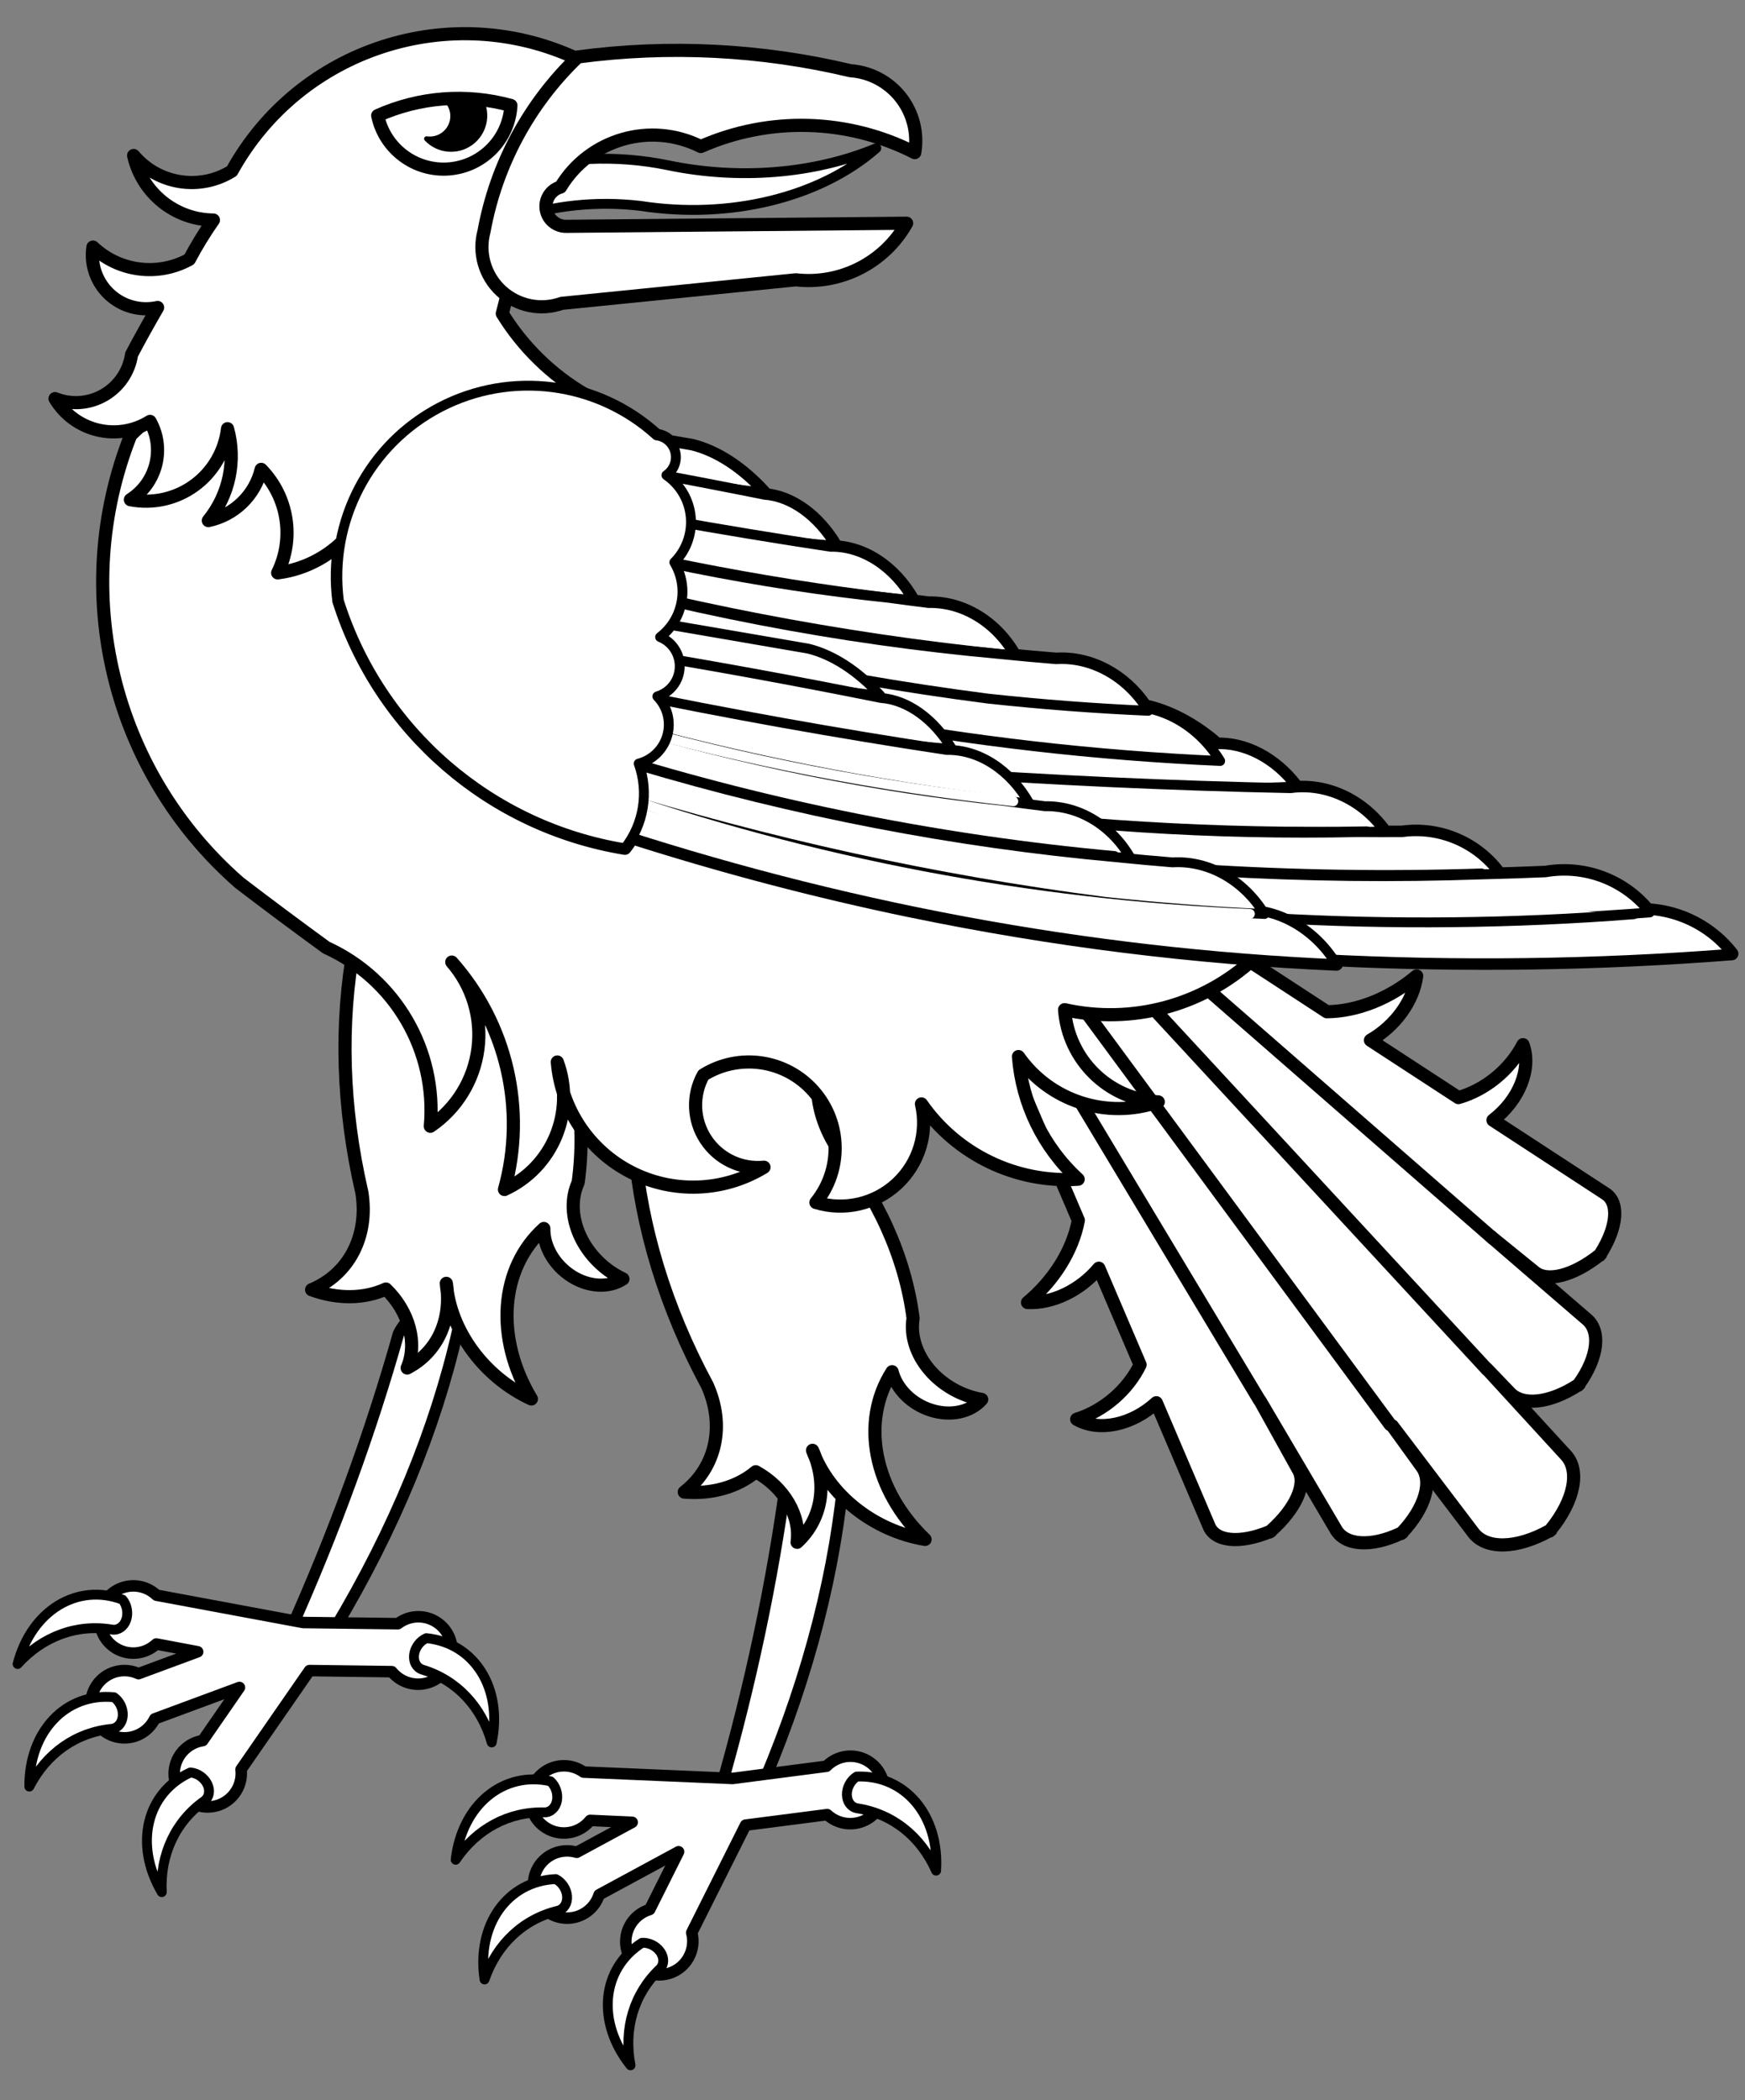 <?xml version="1.0" encoding="UTF-8" standalone="no"?>
<!DOCTYPE svg PUBLIC "-//W3C//DTD SVG 1.1//EN" "http://www.w3.org/Graphics/SVG/1.1/DTD/svg11.dtd">
<svg xmlns:xl="http://www.w3.org/1999/xlink" xmlns="http://www.w3.org/2000/svg" xmlns:dc="http://purl.org/dc/elements/1.1/" version="1.1" viewBox="49.5 78.75 265.5 319.5" width="265.5" height="319.5">
  <rect x="49.5" y="78.75" width="265.5" height="319.5" fill="#808080" stroke="none"/>
  <defs>
    <clipPath id="artboard_clip_path">
      <path d="M 49.5 78.75 L 315 78.75 L 315 373.062 L 315 398.25 L 49.5 398.25 Z"/>
    </clipPath>
  </defs>
  <g id="Raven_Regardant" stroke="none" stroke-opacity="1" fill-opacity="1" stroke-dasharray="none" fill="none">
    <title>Raven Regardant</title>
    <g id="Raven_Regardant_Layer_2" clip-path="url(#artboard_clip_path)">
      <title>Layer 2</title>
      <g id="Group_2113">
        <g id="Graphic_2102">
          <path d="M 213.011 232.031 L 209.435 234.652 L 209.184 234.211 L 202.476 238.417 L 213.569 264.381 C 212.718 268.933 209.909 273.474 205.834 276.886 C 209.643 277.069 213.863 275.04 216.686 271.667 L 222.963 286.354 C 221.103 290.199 217.424 293.361 213.318 294.642 C 216.663 296.589 221.725 295.539 225.433 292.131 L 233.418 310.833 C 234.34 313.259 238.097 313.638 242.646 311.765 L 242.666 311.802 L 242.756 311.727 L 242.86 311.683 L 242.839 311.646 C 246.653 308.27 248.356 304.463 247.022 302.295 L 241.25 291.897 L 252.707 311.334 C 254.076 313.881 258.13 314.149 262.661 311.993 L 262.681 312.03 L 262.76 311.942 L 262.864 311.898 L 262.844 311.861 C 266.346 308.14 267.536 304.038 265.768 301.787 L 261.345 295.662 L 273.571 311.773 C 275.463 314.48 280.212 314.417 285.232 311.618 L 285.264 311.656 L 285.35 311.552 L 285.461 311.491 L 285.429 311.452 C 289.07 307.004 289.973 302.337 287.648 299.994 L 275.728 286.991 L 279.147 290.549 C 281.047 292.692 285.293 292.247 289.573 289.454 L 289.606 289.481 L 289.673 289.392 L 289.768 289.324 L 289.735 289.297 C 292.659 285.214 293.113 281.171 290.851 279.371 L 276.322 266.843 L 282.909 272.183 C 284.813 273.874 288.861 272.855 292.85 269.682 L 292.883 269.709 L 292.944 269.614 L 293.033 269.539 L 293 269.513 C 295.633 265.358 295.909 261.595 293.679 260.269 L 276.653 249.151 C 280.65 246.091 282.559 241.292 281.224 237.662 C 279.25 241.48 275.5 244.551 271.393 245.716 L 258.013 236.989 C 261.829 234.795 264.563 230.989 265.044 227.203 C 260.975 230.627 256.012 232.607 251.38 232.655 L 227.736 217.222 L 222.429 223.097 L 222.837 223.428 L 219.964 226.176 L 219.673 225.855 L 212.731 231.658 Z" fill="#FFFFFF"/>
          <path d="M 213.011 232.031 L 209.435 234.652 L 209.184 234.211 L 202.476 238.417 L 213.569 264.381 C 212.718 268.933 209.909 273.474 205.834 276.886 C 209.643 277.069 213.863 275.04 216.686 271.667 L 222.963 286.354 C 221.103 290.199 217.424 293.361 213.318 294.642 C 216.663 296.589 221.725 295.539 225.433 292.131 L 233.418 310.833 C 234.34 313.259 238.097 313.638 242.646 311.765 L 242.666 311.802 L 242.756 311.727 L 242.86 311.683 L 242.839 311.646 C 246.653 308.27 248.356 304.463 247.022 302.295 L 241.25 291.897 L 252.707 311.334 C 254.076 313.881 258.13 314.149 262.661 311.993 L 262.681 312.03 L 262.76 311.942 L 262.864 311.898 L 262.844 311.861 C 266.346 308.14 267.536 304.038 265.768 301.787 L 261.345 295.662 L 273.571 311.773 C 275.463 314.48 280.212 314.417 285.232 311.618 L 285.264 311.656 L 285.35 311.552 L 285.461 311.491 L 285.429 311.452 C 289.07 307.004 289.973 302.337 287.648 299.994 L 275.728 286.991 L 279.147 290.549 C 281.047 292.692 285.293 292.247 289.573 289.454 L 289.606 289.481 L 289.673 289.392 L 289.768 289.324 L 289.735 289.297 C 292.659 285.214 293.113 281.171 290.851 279.371 L 276.322 266.843 L 282.909 272.183 C 284.813 273.874 288.861 272.855 292.85 269.682 L 292.883 269.709 L 292.944 269.614 L 293.033 269.539 L 293 269.513 C 295.633 265.358 295.909 261.595 293.679 260.269 L 276.653 249.151 C 280.65 246.091 282.559 241.292 281.224 237.662 C 279.25 241.48 275.5 244.551 271.393 245.716 L 258.013 236.989 C 261.829 234.795 264.563 230.989 265.044 227.203 C 260.975 230.627 256.012 232.607 251.38 232.655 L 227.736 217.222 L 222.429 223.097 L 222.837 223.428 L 219.964 226.176 L 219.673 225.855 L 212.731 231.658 Z" stroke="black" stroke-linecap="round" stroke-linejoin="round" stroke-width="2"/>
        </g>
        <g id="Line_2101">
          <line x1="241.104" y1="291.709" x2="214.157" y2="246.838" stroke="black" stroke-linecap="round" stroke-linejoin="round" stroke-width="2"/>
        </g>
        <g id="Line_2100">
          <line x1="261.012" y1="295.451" x2="213.386" y2="230.873" stroke="black" stroke-linecap="round" stroke-linejoin="round" stroke-width="2"/>
        </g>
        <g id="Line_2099">
          <line x1="275.721" y1="287.031" x2="224.2" y2="231.307" stroke="black" stroke-linecap="round" stroke-linejoin="round" stroke-width="2"/>
        </g>
        <g id="Line_2098">
          <line x1="276.631" y1="267.123" x2="233.647" y2="229.627" stroke="black" stroke-linecap="round" stroke-linejoin="round" stroke-width="2"/>
        </g>
        <g id="Graphic_2097">
          <path d="M 110.133 281.632 C 105.896 296.669 100.355 311.848 93.573 326.994 C 93.118 328.293 93.382 329.448 94.26 330.008 C 95.139 330.568 96.493 330.444 97.793 329.684 C 99.093 328.924 100.132 327.65 100.504 326.359 C 109.417 311.478 115.748 296.137 119.141 281.2 C 119.677 278.868 118.384 277.213 116.112 277.322 C 113.84 277.431 111.287 279.271 110.133 281.632 Z" fill="#FFFFFF"/>
          <path d="M 110.133 281.632 C 105.896 296.669 100.355 311.848 93.573 326.994 C 93.118 328.293 93.382 329.448 94.26 330.008 C 95.139 330.568 96.493 330.444 97.793 329.684 C 99.093 328.924 100.132 327.65 100.504 326.359 C 109.417 311.478 115.748 296.137 119.141 281.2 C 119.677 278.868 118.384 277.213 116.112 277.322 C 113.84 277.431 111.287 279.271 110.133 281.632 Z" stroke="black" stroke-linecap="round" stroke-linejoin="round" stroke-width="1.75"/>
        </g>
        <g id="Graphic_2096">
          <path d="M 96.59 332.877 L 109.115 333.042 C 110.583 334.857 113.09 335.457 115.221 334.503 C 117.352 333.549 118.574 331.28 118.199 328.976 C 117.908 327.202 116.708 325.711 115.037 325.049 C 113.366 324.387 111.47 324.651 110.043 325.744 L 95.637 325.566 L 73.316 321.41 C 71.726 319.89 69.343 319.557 67.397 320.582 C 65.452 321.608 64.38 323.762 64.736 325.933 C 65.042 327.797 66.351 329.341 68.14 329.948 C 69.929 330.554 71.907 330.125 73.284 328.831 L 79.571 330.018 L 70.576 333.345 C 68.858 332.553 66.843 332.775 65.338 333.921 C 63.833 335.068 63.084 336.952 63.391 338.819 C 63.749 341.021 65.494 342.737 67.702 343.058 C 69.911 343.379 72.072 342.231 73.042 340.222 L 85.929 335.448 L 80.342 343.527 C 78.991 343.732 77.778 344.469 76.974 345.575 C 76.17 346.68 75.842 348.061 76.064 349.41 C 76.55 352.132 79.111 353.974 81.846 353.57 C 84.581 353.165 86.499 350.66 86.176 347.914 Z" fill="#FFFFFF"/>
          <path d="M 96.59 332.877 L 109.115 333.042 C 110.583 334.857 113.09 335.457 115.221 334.503 C 117.352 333.549 118.574 331.28 118.199 328.976 C 117.908 327.202 116.708 325.711 115.037 325.049 C 113.366 324.387 111.47 324.651 110.043 325.744 L 95.637 325.566 L 73.316 321.41 C 71.726 319.89 69.343 319.557 67.397 320.582 C 65.452 321.608 64.38 323.762 64.736 325.933 C 65.042 327.797 66.351 329.341 68.14 329.948 C 69.929 330.554 71.907 330.125 73.284 328.831 L 79.571 330.018 L 70.576 333.345 C 68.858 332.553 66.843 332.775 65.338 333.921 C 63.833 335.068 63.084 336.952 63.391 338.819 C 63.749 341.021 65.494 342.737 67.702 343.058 C 69.911 343.379 72.072 342.231 73.042 340.222 L 85.929 335.448 L 80.342 343.527 C 78.991 343.732 77.778 344.469 76.974 345.575 C 76.17 346.68 75.842 348.061 76.064 349.41 C 76.55 352.132 79.111 353.974 81.846 353.57 C 84.581 353.165 86.499 350.66 86.176 347.914 Z" stroke="black" stroke-linecap="round" stroke-linejoin="round" stroke-width="1.75"/>
        </g>
        <g id="Graphic_2095">
          <path d="M 68.138 322.084 C 61.254 319.488 54.286 323.765 52.179 331.877 C 56.014 327.641 61.246 325.74 66.576 326.646 C 67.5 326.773 68.349 326.177 68.699 325.155 C 69.049 324.134 68.824 322.905 68.138 322.084 Z" fill="#FFFFFF"/>
          <path d="M 68.138 322.084 C 61.254 319.488 54.286 323.765 52.179 331.877 C 56.014 327.641 61.246 325.74 66.576 326.646 C 67.5 326.773 68.349 326.177 68.699 325.155 C 69.049 324.134 68.824 322.905 68.138 322.084 Z" stroke="black" stroke-linecap="round" stroke-linejoin="round" stroke-width="1.5"/>
        </g>
        <g id="Graphic_2094">
          <path d="M 66.841 336.933 C 59.521 336.207 53.896 342.141 53.961 350.522 C 56.569 345.438 61.131 342.248 66.513 341.743 C 67.439 341.627 68.105 340.832 68.179 339.754 C 68.252 338.677 67.717 337.548 66.841 336.933 Z" fill="#FFFFFF"/>
          <path d="M 66.841 336.933 C 59.521 336.207 53.896 342.141 53.961 350.522 C 56.569 345.438 61.131 342.248 66.513 341.743 C 67.439 341.627 68.105 340.832 68.179 339.754 C 68.252 338.677 67.717 337.548 66.841 336.933 Z" stroke="black" stroke-linecap="round" stroke-linejoin="round" stroke-width="1.5"/>
        </g>
        <g id="Graphic_2093">
          <path d="M 78.474 348.374 C 71.771 351.407 69.868 359.358 74.115 366.584 C 73.83 360.877 76.186 355.833 80.596 352.705 C 81.339 352.141 81.518 351.119 81.043 350.149 C 80.568 349.18 79.541 348.47 78.474 348.374 Z" fill="#FFFFFF"/>
          <path d="M 78.474 348.374 C 71.771 351.407 69.868 359.358 74.115 366.584 C 73.83 360.877 76.186 355.833 80.596 352.705 C 81.339 352.141 81.518 351.119 81.043 350.149 C 80.568 349.18 79.541 348.47 78.474 348.374 Z" stroke="black" stroke-linecap="round" stroke-linejoin="round" stroke-width="1.5"/>
        </g>
        <g id="Graphic_2092">
          <path d="M 114.374 327.944 C 121.694 328.68 126.034 335.609 124.314 343.812 C 122.763 338.313 118.922 334.283 113.745 332.725 C 112.86 332.428 112.365 331.517 112.506 330.446 C 112.647 329.375 113.394 328.375 114.374 327.944 Z" fill="#FFFFFF"/>
          <path d="M 114.374 327.944 C 121.694 328.68 126.034 335.609 124.314 343.812 C 122.763 338.313 118.922 334.283 113.745 332.725 C 112.86 332.428 112.365 331.517 112.506 330.446 C 112.647 329.375 113.394 328.375 114.374 327.944 Z" stroke="black" stroke-linecap="round" stroke-linejoin="round" stroke-width="1.5"/>
        </g>
        <g id="Graphic_2091">
          <path d="M 117.354 190.47 C 103.165 209.121 98.557 234.227 104.562 260.166 C 105.605 266.777 102.605 272.572 96.911 274.944 C 100.857 276.391 104.917 276.351 108.218 274.833 C 111.757 278.254 113.061 283.107 111.449 286.848 C 116.013 284.496 118.308 279.533 117.406 273.97 C 117.981 281.205 123.159 288.242 130.349 291.561 C 124.775 282.264 125.548 271.68 132.242 265.628 C 132.19 268.368 133.844 271.215 136.455 272.878 C 139.066 274.542 142.137 274.707 144.277 273.298 C 141.438 271.963 139.074 269.604 137.774 266.808 C 136.475 264.011 136.362 261.041 137.464 258.638 C 138.76 249.346 137.178 239.327 132.903 229.763 C 130.756 221.873 133.815 214.536 140.508 211.524 Z" fill="#FFFFFF"/>
          <path d="M 117.354 190.47 C 103.165 209.121 98.557 234.227 104.562 260.166 C 105.605 266.777 102.605 272.572 96.911 274.944 C 100.857 276.391 104.917 276.351 108.218 274.833 C 111.757 278.254 113.061 283.107 111.449 286.848 C 116.013 284.496 118.308 279.533 117.406 273.97 C 117.981 281.205 123.159 288.242 130.349 291.561 C 124.775 282.264 125.548 271.68 132.242 265.628 C 132.19 268.368 133.844 271.215 136.455 272.878 C 139.066 274.542 142.137 274.707 144.277 273.298 C 141.438 271.963 139.074 269.604 137.774 266.808 C 136.475 264.011 136.362 261.041 137.464 258.638 C 138.76 249.346 137.178 239.327 132.903 229.763 C 130.756 221.873 133.815 214.536 140.508 211.524 Z" stroke="black" stroke-linecap="round" stroke-linejoin="round" stroke-width="2"/>
        </g>
        <g id="Graphic_2090">
          <path d="M 169.124 303.748 C 167.048 319.232 163.701 335.04 159.12 350.99 C 158.854 352.34 159.277 353.446 160.226 353.877 C 161.175 354.308 162.497 353.994 163.677 353.059 C 164.857 352.123 165.707 350.715 165.893 349.384 C 172.62 333.397 176.727 317.316 177.981 302.05 C 178.184 299.666 176.67 298.209 174.436 298.638 C 172.202 299.066 169.934 301.248 169.124 303.748 Z" fill="#FFFFFF"/>
          <path d="M 169.124 303.748 C 167.048 319.232 163.701 335.04 159.12 350.99 C 158.854 352.34 159.277 353.446 160.226 353.877 C 161.175 354.308 162.497 353.994 163.677 353.059 C 164.857 352.123 165.707 350.715 165.893 349.384 C 172.62 333.397 176.727 317.316 177.981 302.05 C 178.184 299.666 176.67 298.209 174.436 298.638 C 172.202 299.066 169.934 301.248 169.124 303.748 Z" stroke="black" stroke-linecap="round" stroke-linejoin="round" stroke-width="1.75"/>
        </g>
        <g id="Graphic_2089">
          <path d="M 162.937 356.389 L 175.359 354.788 C 177.069 356.378 179.635 356.618 181.61 355.374 C 183.586 354.129 184.476 351.711 183.78 349.482 C 183.243 347.767 181.844 346.461 180.096 346.04 C 178.349 345.62 176.509 346.149 175.25 347.432 L 160.963 349.286 L 138.279 348.316 C 136.491 347.035 134.084 347.041 132.303 348.33 C 130.521 349.62 129.764 351.904 130.422 354.003 C 130.987 355.805 132.501 357.149 134.358 357.498 C 136.214 357.846 138.112 357.142 139.293 355.667 L 145.684 355.957 L 137.248 360.518 C 135.435 359.976 133.471 360.479 132.143 361.827 C 130.815 363.174 130.339 365.145 130.906 366.95 C 131.571 369.08 133.54 370.532 135.772 370.539 C 138.003 370.546 139.981 369.105 140.659 366.979 L 152.745 360.437 L 148.351 369.222 C 147.042 369.615 145.945 370.517 145.305 371.724 C 144.665 372.932 144.535 374.345 144.945 375.649 C 145.809 378.276 148.604 379.739 151.255 378.953 C 153.906 378.167 155.452 375.417 154.745 372.744 Z" fill="#FFFFFF"/>
          <path d="M 162.937 356.389 L 175.359 354.788 C 177.069 356.378 179.635 356.618 181.61 355.374 C 183.586 354.129 184.476 351.711 183.78 349.482 C 183.243 347.767 181.844 346.461 180.096 346.04 C 178.349 345.62 176.509 346.149 175.25 347.432 L 160.963 349.286 L 138.279 348.316 C 136.491 347.035 134.084 347.041 132.303 348.33 C 130.521 349.62 129.764 351.904 130.422 354.003 C 130.987 355.805 132.501 357.149 134.358 357.498 C 136.214 357.846 138.112 357.142 139.293 355.667 L 145.684 355.957 L 137.248 360.518 C 135.435 359.976 133.471 360.479 132.143 361.827 C 130.815 363.174 130.339 365.145 130.906 366.95 C 131.571 369.08 133.54 370.532 135.772 370.539 C 138.003 370.546 139.981 369.105 140.659 366.979 L 152.745 360.437 L 148.351 369.222 C 147.042 369.615 145.945 370.517 145.305 371.724 C 144.665 372.932 144.535 374.345 144.945 375.649 C 145.809 378.276 148.604 379.739 151.255 378.953 C 153.906 378.167 155.452 375.417 154.745 372.744 Z" stroke="black" stroke-linecap="round" stroke-linejoin="round" stroke-width="1.75"/>
        </g>
        <g id="Graphic_2088">
          <path d="M 133.247 349.713 C 126.067 348.113 119.77 353.329 118.828 361.657 C 122.027 356.923 126.939 354.303 132.344 354.449 C 133.277 354.445 134.033 353.736 134.236 352.675 C 134.438 351.614 134.043 350.429 133.247 349.713 Z" fill="#FFFFFF"/>
          <path d="M 133.247 349.713 C 126.067 348.113 119.77 353.329 118.828 361.657 C 122.027 356.923 126.939 354.303 132.344 354.449 C 133.277 354.445 134.033 353.736 134.236 352.675 C 134.438 351.614 134.043 350.429 133.247 349.713 Z" stroke="black" stroke-linecap="round" stroke-linejoin="round" stroke-width="1.5"/>
        </g>
        <g id="Graphic_2087">
          <path d="M 134.056 364.596 C 126.706 364.909 121.974 371.577 123.219 379.865 C 125.084 374.464 129.151 370.663 134.409 369.405 C 135.309 369.16 135.857 368.278 135.778 367.201 C 135.698 366.124 135.01 365.082 134.056 364.596 Z" fill="#FFFFFF"/>
          <path d="M 134.056 364.596 C 126.706 364.909 121.974 371.577 123.219 379.865 C 125.084 374.464 129.151 370.663 134.409 369.405 C 135.309 369.16 135.857 368.278 135.778 367.201 C 135.698 366.124 135.01 365.082 134.056 364.596 Z" stroke="black" stroke-linecap="round" stroke-linejoin="round" stroke-width="1.5"/>
        </g>
        <g id="Graphic_2086">
          <path d="M 147.185 374.285 C 140.976 378.231 140.212 386.371 145.435 392.926 C 144.349 387.317 145.97 381.991 149.895 378.273 C 150.552 377.61 150.585 376.573 149.978 375.68 C 149.371 374.787 148.254 374.229 147.185 374.285 Z" fill="#FFFFFF"/>
          <path d="M 147.185 374.285 C 140.976 378.231 140.212 386.371 145.435 392.926 C 144.349 387.317 145.97 381.991 149.895 378.273 C 150.552 377.61 150.585 376.573 149.978 375.68 C 149.371 374.787 148.254 374.229 147.185 374.285 Z" stroke="black" stroke-linecap="round" stroke-linejoin="round" stroke-width="1.5"/>
        </g>
        <g id="Graphic_2085">
          <path d="M 179.848 349 C 187.199 348.697 192.472 354.945 191.925 363.309 C 189.615 358.083 185.244 354.635 179.899 353.822 C 178.981 353.652 178.362 352.82 178.351 351.74 C 178.34 350.66 178.939 349.564 179.848 349 Z" fill="#FFFFFF"/>
          <path d="M 179.848 349 C 187.199 348.697 192.472 354.945 191.925 363.309 C 189.615 358.083 185.244 354.635 179.899 353.822 C 178.981 353.652 178.362 352.82 178.351 351.74 C 178.34 350.66 178.939 349.564 179.848 349 Z" stroke="black" stroke-linecap="round" stroke-linejoin="round" stroke-width="1.5"/>
        </g>
        <g id="Graphic_2084">
          <path d="M 151.041 218.845 C 142.276 240.579 144.457 266.011 157.093 289.447 C 159.844 295.548 158.479 301.929 153.613 305.72 C 157.801 306.073 161.706 304.963 164.49 302.628 C 168.806 304.995 171.345 309.331 170.776 313.366 C 174.558 309.892 175.463 304.499 173.124 299.372 C 175.588 306.199 182.439 311.62 190.25 312.924 C 182.421 305.428 180.373 295.014 185.234 287.411 C 185.907 290.067 188.253 292.376 191.21 293.292 C 194.167 294.208 197.173 293.557 198.866 291.633 C 195.775 291.095 192.872 289.443 190.881 287.088 C 188.89 284.734 187.998 281.899 188.426 279.29 C 187.224 269.985 183.054 260.739 176.407 252.642 C 172.255 245.599 173.269 237.715 178.93 233.043 Z" fill="#FFFFFF"/>
          <path d="M 151.041 218.845 C 142.276 240.579 144.457 266.011 157.093 289.447 C 159.844 295.548 158.479 301.929 153.613 305.72 C 157.801 306.073 161.706 304.963 164.49 302.628 C 168.806 304.995 171.345 309.331 170.776 313.366 C 174.558 309.892 175.463 304.499 173.124 299.372 C 175.588 306.199 182.439 311.62 190.25 312.924 C 182.421 305.428 180.373 295.014 185.234 287.411 C 185.907 290.067 188.253 292.376 191.21 293.292 C 194.167 294.208 197.173 293.557 198.866 291.633 C 195.775 291.095 192.872 289.443 190.881 287.088 C 188.89 284.734 187.998 281.899 188.426 279.29 C 187.224 269.985 183.054 260.739 176.407 252.642 C 172.255 245.599 173.269 237.715 178.93 233.043 Z" stroke="black" stroke-linecap="round" stroke-linejoin="round" stroke-width="2"/>
        </g>
        <g id="Graphic_2083">
          <path d="M 69.385 144.954 C 59.924 168.87 66.557 196.153 85.942 213.056 C 90.301 216.386 94.698 219.665 99.133 222.893 C 109.651 227.67 116.004 238.57 114.975 250.076 C 118.956 247.372 121.591 243.093 122.215 238.321 C 122.839 233.548 121.392 228.736 118.238 225.099 C 126.61 234.523 129.629 247.551 126.255 259.697 C 133.589 256.323 137.091 247.873 134.294 240.301 C 134.881 247.469 139.141 253.82 145.55 257.082 C 151.959 260.345 159.601 260.052 165.742 256.308 C 162.234 256.653 158.824 255.024 156.888 252.079 C 154.952 249.134 154.81 245.357 156.518 242.274 C 161.957 238.892 169.043 239.932 173.282 244.733 C 177.52 249.535 177.672 256.695 173.641 261.672 C 177.976 262.994 182.686 261.902 185.998 258.809 C 189.31 255.716 190.72 251.092 189.698 246.677 C 195.087 254.413 204.134 258.76 213.541 258.133 C 208.252 253.294 205.003 246.621 204.458 239.473 C 209.218 246.257 217.895 249.069 225.73 246.369 C 218.125 245.949 212.017 239.941 211.474 232.344 C 221.749 234.621 232.488 231.736 240.239 224.618 L 179.748 176.763 C 165.548 157.578 146.503 142.512 124.565 133.109 C 105.424 126.13 83.976 130.734 69.385 144.954 Z" fill="#FFFFFF"/>
          <path d="M 69.385 144.954 C 59.924 168.87 66.557 196.153 85.942 213.056 C 90.301 216.386 94.698 219.665 99.133 222.893 C 109.651 227.67 116.004 238.57 114.975 250.076 C 118.956 247.372 121.591 243.093 122.215 238.321 C 122.839 233.548 121.392 228.736 118.238 225.099 C 126.61 234.523 129.629 247.551 126.255 259.697 C 133.589 256.323 137.091 247.873 134.294 240.301 C 134.881 247.469 139.141 253.82 145.55 257.082 C 151.959 260.345 159.601 260.052 165.742 256.308 C 162.234 256.653 158.824 255.024 156.888 252.079 C 154.952 249.134 154.81 245.357 156.518 242.274 C 161.957 238.892 169.043 239.932 173.282 244.733 C 177.52 249.535 177.672 256.695 173.641 261.672 C 177.976 262.994 182.686 261.902 185.998 258.809 C 189.31 255.716 190.72 251.092 189.698 246.677 C 195.087 254.413 204.134 258.76 213.541 258.133 C 208.252 253.294 205.003 246.621 204.458 239.473 C 209.218 246.257 217.895 249.069 225.73 246.369 C 218.125 245.949 212.017 239.941 211.474 232.344 C 221.749 234.621 232.488 231.736 240.239 224.618 L 179.748 176.763 C 165.548 157.578 146.503 142.512 124.565 133.109 C 105.424 126.13 83.976 130.734 69.385 144.954 Z" stroke="black" stroke-linecap="round" stroke-linejoin="round" stroke-width="2"/>
        </g>
        <g id="Graphic_2082">
          <path d="M 201.603 178.244 C 202.358 178.311 203.113 178.375 203.868 178.437 C 201.033 173.43 196.012 170.37 190.802 170.475 C 188.801 170.233 186.802 169.976 184.803 169.703 C 186.012 169.83 187.222 169.951 188.431 170.064 C 185.567 164.962 180.737 161.836 175.859 161.931 C 174.812 161.771 173.765 161.609 172.718 161.446 C 174.028 161.567 175.336 161.677 176.644 161.778 C 173.948 157.219 169.89 154.3 165.843 154.009 C 164.564 153.753 163.285 153.498 162.007 153.246 C 162.886 153.361 163.764 153.472 164.642 153.579 C 164.997 153.563 165.357 153.568 165.718 153.595 C 162.329 149.903 158.529 147.436 154.815 146.518 L 151.349 145.921 C 150.821 145.397 150.133 145.065 149.395 144.977 C 140.393 136.783 127.234 135.076 116.439 140.701 C 105.643 146.326 99.504 158.089 101.063 170.162 C 107.32 189.9 124.14 204.445 144.574 207.789 C 144.975 207.282 145.339 206.748 145.664 206.189 C 159.614 210.634 173.713 214.337 187.908 217.284 C 188.018 217.31 188.129 217.332 188.241 217.348 C 209.662 221.777 231.253 224.473 252.836 225.415 C 252.696 225.184 252.551 224.956 252.402 224.732 C 272.599 225.698 292.837 225.397 312.997 223.829 C 309.891 219.862 305.225 217.429 300.195 217.152 C 296.405 212.608 290.478 210.432 284.648 211.447 C 281.481 211.583 278.313 211.689 275.144 211.764 C 275.976 211.735 276.808 211.704 277.64 211.67 C 274.241 206.99 268.544 204.558 262.814 205.34 C 260.594 205.352 258.374 205.349 256.155 205.33 C 257.496 205.3 258.837 205.264 260.177 205.22 C 256.743 200.443 251.249 197.916 245.88 198.644 C 244.715 198.622 243.55 198.597 242.384 198.571 C 243.837 198.522 245.287 198.463 246.736 198.394 C 243.513 194.143 238.879 191.726 234.403 191.962 C 234.007 191.935 233.611 191.908 233.214 191.881 C 233.155 191.814 233.095 191.747 233.035 191.681 L 233.054 191.683 C 233.443 191.619 233.838 191.576 234.237 191.554 C 230.905 188.772 227.286 186.906 223.723 186.132 C 220.507 181.407 215.381 178.714 210.198 179.027 C 207.333 178.796 204.468 178.535 201.603 178.244 Z" fill="#FFFFFF"/>
          <path d="M 201.603 178.244 C 202.358 178.311 203.113 178.375 203.868 178.437 C 201.033 173.43 196.012 170.37 190.802 170.475 C 188.801 170.233 186.802 169.976 184.803 169.703 C 186.012 169.83 187.222 169.951 188.431 170.064 C 185.567 164.962 180.737 161.836 175.859 161.931 C 174.812 161.771 173.765 161.609 172.718 161.446 C 174.028 161.567 175.336 161.677 176.644 161.778 C 173.948 157.219 169.89 154.3 165.843 154.009 C 164.564 153.753 163.285 153.498 162.007 153.246 C 162.886 153.361 163.764 153.472 164.642 153.579 C 164.997 153.563 165.357 153.568 165.718 153.595 C 162.329 149.903 158.529 147.436 154.815 146.518 L 151.349 145.921 C 150.821 145.397 150.133 145.065 149.395 144.977 C 140.393 136.783 127.234 135.076 116.439 140.701 C 105.643 146.326 99.504 158.089 101.063 170.162 C 107.32 189.9 124.14 204.445 144.574 207.789 C 144.975 207.282 145.339 206.748 145.664 206.189 C 159.614 210.634 173.713 214.337 187.908 217.284 C 188.018 217.31 188.129 217.332 188.241 217.348 C 209.662 221.777 231.253 224.473 252.836 225.415 C 252.696 225.184 252.551 224.956 252.402 224.732 C 272.599 225.698 292.837 225.397 312.997 223.829 C 309.891 219.862 305.225 217.429 300.195 217.152 C 296.405 212.608 290.478 210.432 284.648 211.447 C 281.481 211.583 278.313 211.689 275.144 211.764 C 275.976 211.735 276.808 211.704 277.64 211.67 C 274.241 206.99 268.544 204.558 262.814 205.34 C 260.594 205.352 258.374 205.349 256.155 205.33 C 257.496 205.3 258.837 205.264 260.177 205.22 C 256.743 200.443 251.249 197.916 245.88 198.644 C 244.715 198.622 243.55 198.597 242.384 198.571 C 243.837 198.522 245.287 198.463 246.736 198.394 C 243.513 194.143 238.879 191.726 234.403 191.962 C 234.007 191.935 233.611 191.908 233.214 191.881 C 233.155 191.814 233.095 191.747 233.035 191.681 L 233.054 191.683 C 233.443 191.619 233.838 191.576 234.237 191.554 C 230.905 188.772 227.286 186.906 223.723 186.132 C 220.507 181.407 215.381 178.714 210.198 179.027 C 207.333 178.796 204.468 178.535 201.603 178.244 Z" stroke="black" stroke-linecap="round" stroke-linejoin="round" stroke-width="2"/>
        </g>
        <g id="Graphic_2081">
          <path d="M 234.238 191.556 C 230.304 188.272 225.983 186.275 221.842 185.828 L 191.856 184.65 L 191.254 189.441 C 205.258 191.02 219.212 191.765 233.057 191.675 C 233.446 191.614 233.84 191.575 234.238 191.556 Z" fill="#FFFFFF"/>
          <path d="M 234.238 191.556 C 230.304 188.272 225.983 186.275 221.842 185.828 L 191.856 184.65 L 191.254 189.441 C 205.258 191.02 219.212 191.765 233.057 191.675 C 233.446 191.614 233.84 191.575 234.238 191.556 Z" stroke="black" stroke-linecap="round" stroke-linejoin="round" stroke-width="1.5"/>
        </g>
        <g id="Graphic_2080">
          <path d="M 241.401 198.599 C 243.182 198.547 244.961 198.48 246.737 198.398 C 243.515 194.146 238.881 191.728 234.405 191.963 C 219.878 191.007 205.399 190.303 190.973 189.849 L 190.448 196.43 C 207.44 197.557 224.429 198.28 241.401 198.599 Z" fill="#FFFFFF"/>
          <path d="M 241.401 198.599 C 243.182 198.547 244.961 198.48 246.737 198.398 C 243.515 194.146 238.881 191.728 234.405 191.963 C 219.878 191.007 205.399 190.303 190.973 189.849 L 190.448 196.43 C 207.44 197.557 224.429 198.28 241.401 198.599 Z" stroke="black" stroke-linecap="round" stroke-linejoin="round" stroke-width="1.5"/>
        </g>
        <g id="Graphic_2079">
          <path d="M 256.158 205.334 C 257.498 205.306 258.838 205.269 260.177 205.226 C 256.743 200.445 251.247 197.916 245.875 198.645 C 227.51 198.27 209.091 197.425 190.631 196.11 L 189.875 201.143 C 211.843 204.099 233.992 205.5 256.158 205.334 Z" fill="#FFFFFF"/>
          <path d="M 256.158 205.334 C 257.498 205.306 258.838 205.269 260.177 205.226 C 256.743 200.445 251.247 197.916 245.875 198.645 C 227.51 198.27 209.091 197.425 190.631 196.11 L 189.875 201.143 C 211.843 204.099 233.992 205.5 256.158 205.334 Z" stroke="black" stroke-linecap="round" stroke-linejoin="round" stroke-width="1.5"/>
        </g>
        <g id="Graphic_2078">
          <path d="M 275.146 211.768 C 275.979 211.738 276.812 211.706 277.646 211.672 C 274.246 206.991 268.549 204.558 262.817 205.34 C 260.597 205.352 258.377 205.349 256.157 205.33 C 234.144 205.809 212.019 204.375 189.998 201.044 L 189.341 206.278 C 190.956 206.543 192.572 206.799 194.19 207.046 C 221 210.833 248.077 212.412 275.146 211.768 Z" fill="#FFFFFF"/>
          <path d="M 275.146 211.768 C 275.979 211.738 276.812 211.706 277.646 211.672 C 274.246 206.991 268.549 204.558 262.817 205.34 C 260.597 205.352 258.377 205.349 256.157 205.33 C 234.144 205.809 212.019 204.375 189.998 201.044 L 189.341 206.278 C 190.956 206.543 192.572 206.799 194.19 207.046 C 221 210.833 248.077 212.412 275.146 211.768 Z" stroke="black" stroke-linecap="round" stroke-linejoin="round" stroke-width="1.5"/>
        </g>
        <g id="Graphic_2077">
          <path d="M 273.664 217.871 C 245.185 218.404 216.718 216.279 188.633 211.522 L 187.904 217.288 C 229.143 224.882 271.193 227.08 312.999 223.828 C 309.027 218.758 302.588 216.283 296.242 217.387 C 288.721 217.711 281.193 217.872 273.664 217.871 Z" fill="#FFFFFF"/>
          <path d="M 273.664 217.871 C 245.185 218.404 216.718 216.279 188.633 211.522 L 187.904 217.288 C 229.143 224.882 271.193 227.08 312.999 223.828 C 309.027 218.758 302.588 216.283 296.242 217.387 C 288.721 217.711 281.193 217.872 273.664 217.871 Z" stroke="black" stroke-linecap="round" stroke-linejoin="round" stroke-width="1.5"/>
        </g>
        <g id="Graphic_2076">
          <path d="M 273.58 218.842 C 282.569 218.675 291.55 218.244 300.513 217.549 C 296.753 212.746 290.657 210.401 284.647 211.447 C 281.48 211.582 278.311 211.687 275.142 211.762 C 248.069 212.718 220.967 211.14 194.189 207.048 C 192.57 206.819 190.952 206.582 189.336 206.336 L 188.635 211.884 C 216.714 216.513 245.123 218.84 273.58 218.842 Z" fill="#FFFFFF"/>
          <path d="M 273.58 218.842 C 282.569 218.675 291.55 218.244 300.513 217.549 C 296.753 212.746 290.657 210.401 284.647 211.447 C 281.48 211.582 278.311 211.687 275.142 211.762 C 248.069 212.718 220.967 211.14 194.189 207.048 C 192.57 206.819 190.952 206.582 189.336 206.336 L 188.635 211.884 C 216.714 216.513 245.123 218.84 273.58 218.842 Z" stroke="black" stroke-linecap="round" stroke-linejoin="round" stroke-width="1.5"/>
        </g>
        <g id="Graphic_2075">
          <path d="M 189.875 201.142 C 212.269 204.252 234.852 205.612 257.457 205.213" fill="#FFFFFF"/>
          <path d="M 189.875 201.142 C 212.269 204.252 234.852 205.612 257.457 205.213" stroke="black" stroke-linecap="round" stroke-linejoin="round" stroke-width="1.5"/>
        </g>
        <g id="Graphic_2074">
          <path d="M 189.181 206.145 C 217.526 210.721 246.21 212.552 274.907 211.616" fill="#FFFFFF"/>
          <path d="M 189.181 206.145 C 217.526 210.721 246.21 212.552 274.907 211.616" stroke="black" stroke-linecap="round" stroke-linejoin="round" stroke-width="1.5"/>
        </g>
        <g id="Graphic_2073">
          <path d="M 188.449 211.626 C 224.567 218.593 261.385 220.676 298.058 217.826" fill="#FFFFFF"/>
          <path d="M 188.449 211.626 C 224.567 218.593 261.385 220.676 298.058 217.826" stroke="black" stroke-linecap="round" stroke-linejoin="round" stroke-width="1.5"/>
        </g>
        <g id="Graphic_2072">
          <path d="M 125.241 157.885 C 145.128 163.556 165.426 167.516 185.986 169.737" stroke="#FFFFFF" stroke-linecap="round" stroke-linejoin="round" stroke-width="1.5"/>
        </g>
        <g id="Graphic_2071">
          <path d="M 124.369 162.73 C 149.457 170.54 175.231 175.671 201.398 178.064" fill="#FFFFFF"/>
          <path d="M 124.369 162.73 C 149.457 170.54 175.231 175.671 201.398 178.064" stroke="black" stroke-linecap="round" stroke-linejoin="round" stroke-width="1.5"/>
        </g>
        <g id="Graphic_2070">
          <path d="M 123.441 168.041 C 155.238 179.121 188.338 185.445 221.98 186.866" stroke="#FFFFFF" stroke-linecap="round" stroke-linejoin="round" stroke-width="1.5"/>
        </g>
        <g id="Graphic_2069">
          <path d="M 165.717 153.594 C 162.328 149.903 158.527 147.436 154.814 146.518 L 127.836 141.878 L 127.057 146.525 C 139.607 149.704 152.152 152.057 164.641 153.575 C 164.997 153.56 165.356 153.567 165.717 153.594 Z" fill="#FFFFFF"/>
          <path d="M 165.717 153.594 C 162.328 149.903 158.527 147.436 154.814 146.518 L 127.836 141.878 L 127.057 146.525 C 139.607 149.704 152.152 152.057 164.641 153.575 C 164.997 153.56 165.356 153.567 165.717 153.594 Z" stroke="black" stroke-linecap="round" stroke-linejoin="round" stroke-width="1.5"/>
        </g>
        <g id="Graphic_2068">
          <path d="M 171.826 161.361 C 173.436 161.516 175.044 161.656 176.651 161.781 C 173.952 157.22 169.89 154.302 165.841 154.016 C 152.789 151.389 139.768 149.015 126.782 146.895 L 125.988 153.312 C 141.255 156.394 156.538 159.077 171.826 161.361 Z" fill="#FFFFFF"/>
          <path d="M 171.826 161.361 C 173.436 161.516 175.044 161.656 176.651 161.781 C 173.952 157.22 169.89 154.302 165.841 154.016 C 152.789 151.389 139.768 149.015 126.782 146.895 L 125.988 153.312 C 141.255 156.394 156.538 159.077 171.826 161.361 Z" stroke="black" stroke-linecap="round" stroke-linejoin="round" stroke-width="1.5"/>
        </g>
        <g id="Graphic_2067">
          <path d="M 184.806 169.703 C 186.014 169.831 187.222 169.951 188.43 170.065 C 185.569 164.961 180.739 161.833 175.861 161.924 C 159.317 159.425 142.746 156.456 126.162 153.021 L 125.24 157.886 C 144.905 163.345 164.81 167.294 184.806 169.703 Z" fill="#FFFFFF"/>
          <path d="M 184.806 169.703 C 186.014 169.831 187.222 169.951 188.43 170.065 C 185.569 164.961 180.739 161.833 175.861 161.924 C 159.317 159.425 142.746 156.456 126.162 153.021 L 125.24 157.886 C 144.905 163.345 164.81 167.294 184.806 169.703 Z" stroke="black" stroke-linecap="round" stroke-linejoin="round" stroke-width="1.5"/>
        </g>
        <g id="Graphic_2066">
          <path d="M 201.61 178.241 C 202.363 178.308 203.116 178.374 203.87 178.437 C 201.033 173.432 196.011 170.376 190.803 170.483 C 188.803 170.237 186.804 169.976 184.806 169.699 C 164.934 167.615 145.055 163.636 125.363 157.8 L 124.507 162.88 C 125.95 163.328 127.395 163.768 128.841 164.198 C 152.832 171.038 177.169 175.734 201.61 178.241 Z" fill="#FFFFFF"/>
          <path d="M 201.61 178.241 C 202.363 178.308 203.116 178.374 203.87 178.437 C 201.033 173.432 196.011 170.376 190.803 170.483 C 188.803 170.237 186.804 169.976 184.806 169.699 C 164.934 167.615 145.055 163.636 125.363 157.8 L 124.507 162.88 C 125.95 163.328 127.395 163.768 128.841 164.198 C 152.832 171.038 177.169 175.734 201.61 178.241 Z" stroke="black" stroke-linecap="round" stroke-linejoin="round" stroke-width="1.5"/>
        </g>
        <g id="Graphic_2065">
          <path d="M 199.975 184.078 C 174.27 181.298 148.706 175.901 123.615 167.959 L 122.673 173.552 C 159.485 185.814 197.295 192.858 235.15 194.508 C 231.816 189.055 226.131 185.871 220.354 186.222 C 213.557 185.668 206.763 184.953 199.975 184.078 Z" fill="#FFFFFF"/>
          <path d="M 199.975 184.078 C 174.27 181.298 148.706 175.901 123.615 167.959 L 122.673 173.552 C 159.485 185.814 197.295 192.858 235.15 194.508 C 231.816 189.055 226.131 185.871 220.354 186.222 C 213.557 185.668 206.763 184.953 199.975 184.078 Z" stroke="black" stroke-linecap="round" stroke-linejoin="round" stroke-width="1.5"/>
        </g>
        <g id="Graphic_2064">
          <path d="M 199.85 185.025 C 207.963 185.904 216.084 186.521 224.2 186.876 C 221.047 181.714 215.667 178.697 210.199 179.026 C 207.333 178.793 204.466 178.53 201.601 178.237 C 177.145 176.035 152.786 171.336 128.843 164.2 C 127.393 163.786 125.946 163.365 124.499 162.936 L 123.596 168.317 C 148.688 176.132 174.19 181.72 199.85 185.025 Z" fill="#FFFFFF"/>
          <path d="M 199.85 185.025 C 207.963 185.904 216.084 186.521 224.2 186.876 C 221.047 181.714 215.667 178.697 210.199 179.026 C 207.333 178.793 204.466 178.53 201.601 178.237 C 177.145 176.035 152.786 171.336 128.843 164.2 C 127.393 163.786 125.946 163.365 124.499 162.936 L 123.596 168.317 C 148.688 176.132 174.19 181.72 199.85 185.025 Z" stroke="black" stroke-linecap="round" stroke-linejoin="round" stroke-width="1.5"/>
        </g>
        <g id="Graphic_2063">
          <path d="M 183.404 184.502 C 180.015 180.811 176.215 178.344 172.501 177.426 L 145.524 172.786 L 144.744 177.433 C 157.295 180.612 169.84 182.965 182.329 184.483 C 182.684 184.468 183.043 184.475 183.404 184.502 Z" fill="#FFFFFF"/>
          <path d="M 183.404 184.502 C 180.015 180.811 176.215 178.344 172.501 177.426 L 145.524 172.786 L 144.744 177.433 C 157.295 180.612 169.84 182.965 182.329 184.483 C 182.684 184.468 183.043 184.475 183.404 184.502 Z" stroke="black" stroke-linecap="round" stroke-linejoin="round" stroke-width="1.5"/>
        </g>
        <g id="Graphic_2062">
          <path d="M 189.513 192.268 C 191.123 192.424 192.731 192.564 194.338 192.689 C 191.639 188.128 187.577 185.21 183.528 184.924 C 170.476 182.297 157.455 179.923 144.47 177.802 L 143.675 184.22 C 158.942 187.302 174.225 189.985 189.513 192.268 Z" fill="#FFFFFF"/>
          <path d="M 189.513 192.268 C 191.123 192.424 192.731 192.564 194.338 192.689 C 191.639 188.128 187.577 185.21 183.528 184.924 C 170.476 182.297 157.455 179.923 144.47 177.802 L 143.675 184.22 C 158.942 187.302 174.225 189.985 189.513 192.268 Z" stroke="black" stroke-linecap="round" stroke-linejoin="round" stroke-width="1.5"/>
        </g>
        <g id="Graphic_2061">
          <path d="M 202.493 200.611 C 203.701 200.739 204.909 200.859 206.117 200.973 C 203.256 195.869 198.427 192.741 193.549 192.832 C 177.004 190.333 160.433 187.364 143.849 183.929 L 142.927 188.793 C 162.592 194.253 182.497 198.202 202.493 200.611 Z" fill="#FFFFFF"/>
          <path d="M 202.493 200.611 C 203.701 200.739 204.909 200.859 206.117 200.973 C 203.256 195.869 198.427 192.741 193.549 192.832 C 177.004 190.333 160.433 187.364 143.849 183.929 L 142.927 188.793 C 162.592 194.253 182.497 198.202 202.493 200.611 Z" stroke="black" stroke-linecap="round" stroke-linejoin="round" stroke-width="1.5"/>
        </g>
        <g id="Graphic_2060">
          <path d="M 219.297 209.149 C 220.05 209.216 220.804 209.282 221.557 209.345 C 218.72 204.34 213.699 201.284 208.49 201.391 C 206.49 201.145 204.491 200.884 202.493 200.607 C 182.621 198.523 162.742 194.544 143.051 188.708 L 142.195 193.788 C 143.638 194.236 145.082 194.676 146.529 195.106 C 170.519 201.946 194.857 206.642 219.297 209.149 Z" fill="#FFFFFF"/>
          <path d="M 219.297 209.149 C 220.05 209.216 220.804 209.282 221.557 209.345 C 218.72 204.34 213.699 201.284 208.49 201.391 C 206.49 201.145 204.491 200.884 202.493 200.607 C 182.621 198.523 162.742 194.544 143.051 188.708 L 142.195 193.788 C 143.638 194.236 145.082 194.676 146.529 195.106 C 170.519 201.946 194.857 206.642 219.297 209.149 Z" stroke="black" stroke-linecap="round" stroke-linejoin="round" stroke-width="1.5"/>
        </g>
        <g id="Graphic_2059">
          <path d="M 217.663 214.986 C 191.957 212.206 166.393 206.809 141.303 198.867 L 140.36 204.46 C 177.173 216.722 214.982 223.766 252.837 225.416 C 249.503 219.963 243.818 216.779 238.042 217.13 C 231.245 216.576 224.45 215.861 217.663 214.986 Z" fill="#FFFFFF"/>
          <path d="M 217.663 214.986 C 191.957 212.206 166.393 206.809 141.303 198.867 L 140.36 204.46 C 177.173 216.722 214.982 223.766 252.837 225.416 C 249.503 219.963 243.818 216.779 238.042 217.13 C 231.245 216.576 224.45 215.861 217.663 214.986 Z" stroke="black" stroke-linecap="round" stroke-linejoin="round" stroke-width="1.5"/>
        </g>
        <g id="Graphic_2058">
          <path d="M 217.537 215.933 C 225.651 216.812 233.771 217.429 241.888 217.784 C 238.734 212.622 233.354 209.605 227.886 209.934 C 225.02 209.701 222.154 209.438 219.288 209.145 C 194.832 206.943 170.473 202.244 146.53 195.108 C 145.081 194.694 143.633 194.273 142.187 193.844 L 141.284 199.225 C 166.375 207.04 191.878 212.628 217.537 215.933 Z" fill="#FFFFFF"/>
          <path d="M 217.537 215.933 C 225.651 216.812 233.771 217.429 241.888 217.784 C 238.734 212.622 233.354 209.605 227.886 209.934 C 225.02 209.701 222.154 209.438 219.288 209.145 C 194.832 206.943 170.473 202.244 146.53 195.108 C 145.081 194.694 143.633 194.273 142.187 193.844 L 141.284 199.225 C 166.375 207.04 191.878 212.628 217.537 215.933 Z" stroke="black" stroke-linecap="round" stroke-linejoin="round" stroke-width="1.5"/>
        </g>
        <g id="Graphic_2057">
          <path d="M 142.928 188.793 C 162.815 194.464 183.113 198.424 203.673 200.644" stroke="#FFFFFF" stroke-linecap="round" stroke-linejoin="round" stroke-width="1.5"/>
        </g>
        <g id="Graphic_2056">
          <path d="M 142.056 193.638 C 167.145 201.448 192.919 206.579 219.085 208.972" fill="#FFFFFF"/>
          <path d="M 142.056 193.638 C 167.145 201.448 192.919 206.579 219.085 208.972" stroke="black" stroke-linecap="round" stroke-linejoin="round" stroke-width="1.5"/>
        </g>
        <g id="Graphic_2055">
          <path d="M 141.129 198.949 C 172.926 210.029 206.025 216.353 239.667 217.774" stroke="#FFFFFF" stroke-linecap="round" stroke-linejoin="round" stroke-width="1.5"/>
        </g>
        <g id="Group_2109">
          <g id="Graphic_2108">
            <path d="M 127.595 104.901 C 134.991 102.636 143.285 102.275 151.09 103.878 C 161.95 106.148 173.386 105.215 182.832 101.29 C 174.27 108.807 160.495 112.175 146.936 110.068 C 140.31 109.285 133.541 109.993 127.56 112.094 C 125.172 111.722 123.456 110.192 123.465 108.442 C 123.473 106.691 125.203 105.208 127.595 104.901 Z" fill="#FFFFFF"/>
            <path d="M 127.595 104.901 C 134.991 102.636 143.285 102.275 151.09 103.878 C 161.95 106.148 173.386 105.215 182.832 101.29 C 174.27 108.807 160.495 112.175 146.936 110.068 C 140.31 109.285 133.541 109.993 127.56 112.094 C 125.172 111.722 123.456 110.192 123.465 108.442 C 123.473 106.691 125.203 105.208 127.595 104.901 Z" stroke="black" stroke-linecap="round" stroke-linejoin="round" stroke-width="1.5"/>
          </g>
          <g id="Graphic_2107">
            <path d="M 137.343 87.691 C 118.057 78.675 95.084 86.141 84.783 104.771 C 79.903 107.806 73.535 106.799 69.83 102.406 C 71.105 108.101 76.134 112.168 81.97 112.223 C 80.626 114.139 79.403 116.137 78.309 118.206 C 73.532 120.835 67.604 120.079 63.641 116.334 C 63.242 118.994 64.178 121.681 66.144 123.518 C 68.11 125.354 70.854 126.106 73.482 125.526 C 72.113 127.88 70.791 130.262 69.519 132.67 C 69.142 135.265 67.596 137.544 65.325 138.854 C 63.054 140.164 60.307 140.361 57.872 139.387 C 59.308 141.787 61.65 143.508 64.37 144.16 C 67.09 144.812 69.958 144.34 72.326 142.852 C 74.647 146.987 73.336 152.214 69.338 154.764 C 72.748 155.425 76.28 154.637 79.085 152.587 C 81.889 150.538 83.714 147.413 84.12 143.963 C 85.466 148.821 84.377 154.029 81.199 157.942 C 85.16 157.115 88.29 154.081 89.239 150.148 C 93.328 154.335 94.333 160.645 91.746 165.895 C 97.921 165.115 103.194 161.063 105.538 155.297 C 107.998 157.03 109.508 159.814 109.618 162.822 C 109.728 165.83 108.426 168.717 106.099 170.625 C 114.008 169.036 120.425 163.268 122.844 155.572 C 124.997 162.035 122.807 169.152 117.392 173.286 C 121.611 174.65 126.239 173.606 129.464 170.563 C 132.689 167.52 133.999 162.961 132.881 158.67 C 133.5 163.162 136.139 167.126 140.046 169.429 C 143.953 171.732 148.698 172.121 152.929 170.487 C 149.175 165.753 147.552 159.674 148.447 153.7 C 148.165 147.253 144.331 141.494 138.492 138.745 C 133.363 135.737 129.049 131.519 125.926 126.458 C 129.178 113.379 132.987 100.445 137.343 87.691 Z" fill="#FFFFFF"/>
            <path d="M 137.343 87.691 C 118.057 78.675 95.084 86.141 84.783 104.771 C 79.903 107.806 73.535 106.799 69.83 102.406 C 71.105 108.101 76.134 112.168 81.97 112.223 C 80.626 114.139 79.403 116.137 78.309 118.206 C 73.532 120.835 67.604 120.079 63.641 116.334 C 63.242 118.994 64.178 121.681 66.144 123.518 C 68.11 125.354 70.854 126.106 73.482 125.526 C 72.113 127.88 70.791 130.262 69.519 132.67 C 69.142 135.265 67.596 137.544 65.325 138.854 C 63.054 140.164 60.307 140.361 57.872 139.387 C 59.308 141.787 61.65 143.508 64.37 144.16 C 67.09 144.812 69.958 144.34 72.326 142.852 C 74.647 146.987 73.336 152.214 69.338 154.764 C 72.748 155.425 76.28 154.637 79.085 152.587 C 81.889 150.538 83.714 147.413 84.12 143.963 C 85.466 148.821 84.377 154.029 81.199 157.942 C 85.16 157.115 88.29 154.081 89.239 150.148 C 93.328 154.335 94.333 160.645 91.746 165.895 C 97.921 165.115 103.194 161.063 105.538 155.297 C 107.998 157.03 109.508 159.814 109.618 162.822 C 109.728 165.83 108.426 168.717 106.099 170.625 C 114.008 169.036 120.425 163.268 122.844 155.572 C 124.997 162.035 122.807 169.152 117.392 173.286 C 121.611 174.65 126.239 173.606 129.464 170.563 C 132.689 167.52 133.999 162.961 132.881 158.67 C 133.5 163.162 136.139 167.126 140.046 169.429 C 143.953 171.732 148.698 172.121 152.929 170.487 C 149.175 165.753 147.552 159.674 148.447 153.7 C 148.165 147.253 144.331 141.494 138.492 138.745 C 133.363 135.737 129.049 131.519 125.926 126.458 C 129.178 113.379 132.987 100.445 137.343 87.691 Z" stroke="black" stroke-linecap="round" stroke-linejoin="round" stroke-width="2"/>
          </g>
          <g id="Graphic_2106">
            <path d="M 127.234 94.794 C 126.95 99.929 122.904 104.059 117.775 104.449 C 112.647 104.839 108.023 101.369 106.965 96.335 C 113.337 93.482 120.504 92.937 127.234 94.794 Z" fill="#FFFFFF"/>
            <path d="M 127.234 94.794 C 126.95 99.929 122.904 104.059 117.775 104.449 C 112.647 104.839 108.023 101.369 106.965 96.335 C 113.337 93.482 120.504 92.937 127.234 94.794 Z" stroke="black" stroke-linecap="round" stroke-linejoin="round" stroke-width="2"/>
          </g>
          <g id="Graphic_2105">
            <path d="M 122.669 93.947 C 123.863 96.216 123.199 99.018 121.114 100.509 C 119.029 102.001 116.162 101.724 114.401 99.861 C 115.892 100.077 117.353 99.311 118.024 97.962 C 118.695 96.613 118.424 94.986 117.352 93.927 Z" fill="black"/>
            <path d="M 122.669 93.947 C 123.863 96.216 123.199 99.018 121.114 100.509 C 119.029 102.001 116.162 101.724 114.401 99.861 C 115.892 100.077 117.353 99.311 118.024 97.962 C 118.695 96.613 118.424 94.986 117.352 93.927 Z" stroke="black" stroke-linecap="round" stroke-linejoin="round" stroke-width=".75"/>
          </g>
          <g id="Graphic_2104">
            <path d="M 137.418 87.414 C 129.983 94.53 124.987 103.813 123.143 113.937 C 122.255 117.204 123.255 120.694 125.739 122.996 C 128.222 125.297 131.778 126.029 134.968 124.895 L 170.578 121.316 C 177.418 122.095 184.061 118.703 187.442 112.706 L 135.642 113.179 C 134.116 113.196 132.814 112.08 132.597 110.57 C 132.38 109.06 133.315 107.623 134.784 107.21 C 139.192 99.894 148.489 97.206 156.122 101.04 C 166.562 96.44 178.517 96.78 188.679 101.966 C 189.188 98.991 188.416 95.94 186.552 93.566 C 184.688 91.192 181.907 89.718 178.897 89.507 C 165.315 86.276 151.256 85.567 137.418 87.414 Z" fill="#FFFFFF"/>
            <path d="M 137.418 87.414 C 129.983 94.53 124.987 103.813 123.143 113.937 C 122.255 117.204 123.255 120.694 125.739 122.996 C 128.222 125.297 131.778 126.029 134.968 124.895 L 170.578 121.316 C 177.418 122.095 184.061 118.703 187.442 112.706 L 135.642 113.179 C 134.116 113.196 132.814 112.08 132.597 110.57 C 132.38 109.06 133.315 107.623 134.784 107.21 C 139.192 99.894 148.489 97.206 156.122 101.04 C 166.562 96.44 178.517 96.78 188.679 101.966 C 189.188 98.991 188.416 95.94 186.552 93.566 C 184.688 91.192 181.907 89.718 178.897 89.507 C 165.315 86.276 151.256 85.567 137.418 87.414 Z" stroke="black" stroke-linecap="round" stroke-linejoin="round" stroke-width="2"/>
          </g>
        </g>
        <g id="Graphic_2054">
          <path d="M 149.398 144.978 C 140.395 136.784 127.237 135.077 116.441 140.703 C 105.646 146.329 99.507 158.092 101.066 170.165 C 107.323 189.903 124.143 204.449 144.577 207.793 C 147.453 204.148 148.248 199.277 146.68 194.906 C 148.793 194.351 150.451 192.715 151.034 190.61 C 151.618 188.505 151.037 186.248 149.511 184.685 C 151.457 184.101 152.822 182.353 152.917 180.324 C 153.013 178.295 151.819 176.426 149.937 175.661 C 153.442 172.971 154.371 168.081 152.098 164.293 C 153.914 162.474 154.829 159.944 154.597 157.384 C 154.364 154.825 153.009 152.5 150.895 151.038 C 152.037 150.25 152.573 148.838 152.24 147.491 C 151.907 146.144 150.776 145.143 149.398 144.978 Z" fill="#FFFFFF"/>
          <path d="M 149.398 144.978 C 140.395 136.784 127.237 135.077 116.441 140.703 C 105.646 146.329 99.507 158.092 101.066 170.165 C 107.323 189.903 124.143 204.449 144.577 207.793 C 147.453 204.148 148.248 199.277 146.68 194.906 C 148.793 194.351 150.451 192.715 151.034 190.61 C 151.618 188.505 151.037 186.248 149.511 184.685 C 151.457 184.101 152.822 182.353 152.917 180.324 C 153.013 178.295 151.819 176.426 149.937 175.661 C 153.442 172.971 154.371 168.081 152.098 164.293 C 153.914 162.474 154.829 159.944 154.597 157.384 C 154.364 154.825 153.009 152.5 150.895 151.038 C 152.037 150.25 152.573 148.838 152.24 147.491 C 151.907 146.144 150.776 145.143 149.398 144.978 Z" stroke="black" stroke-linecap="round" stroke-linejoin="round" stroke-width="1.5"/>
        </g>
      </g>
    </g>
  </g>
</svg>
